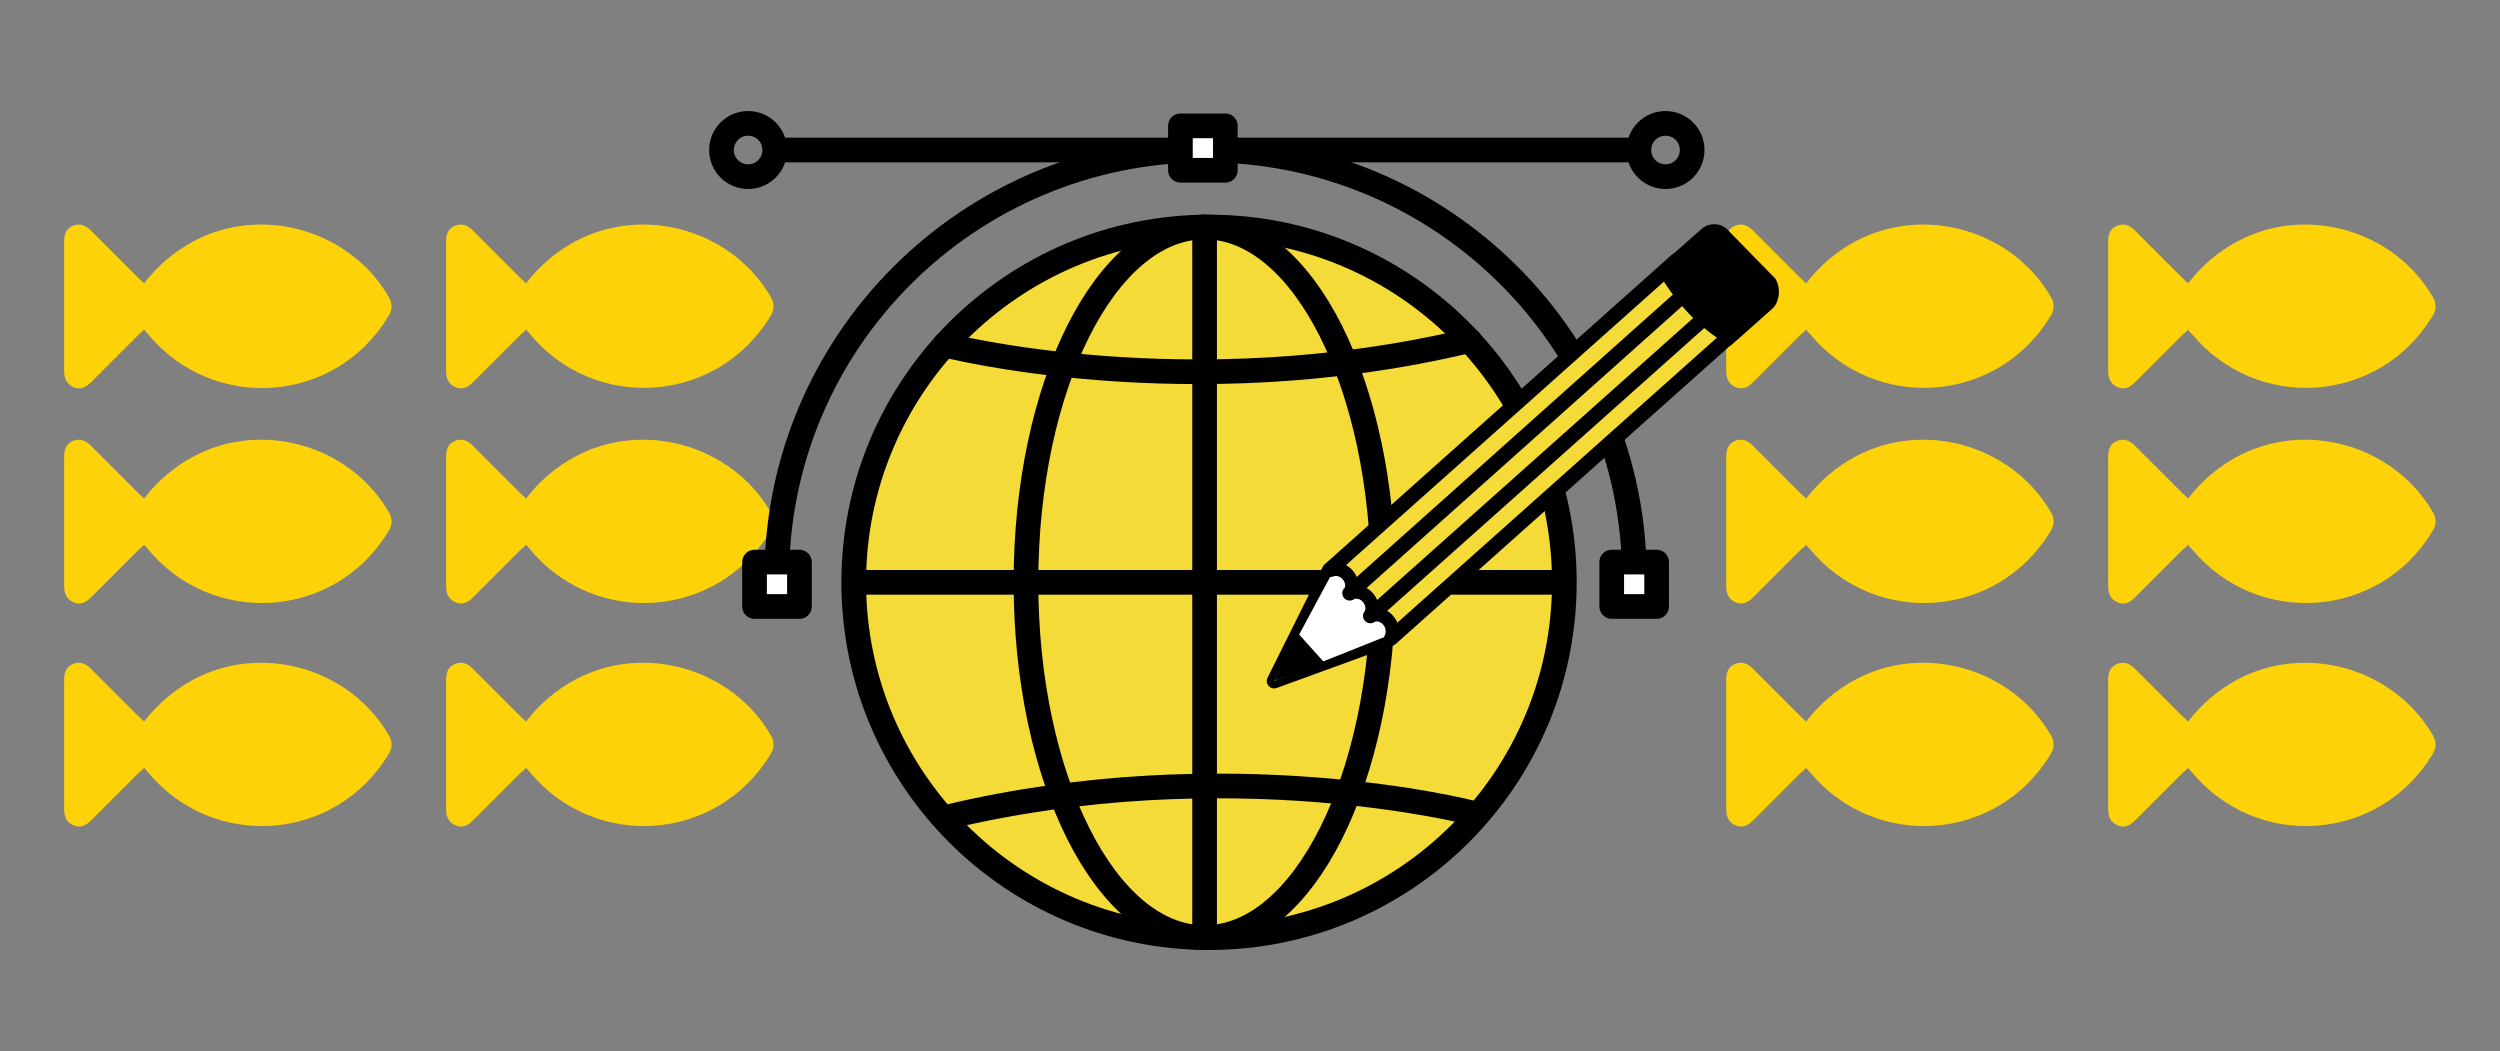 <svg xmlns="http://www.w3.org/2000/svg" xmlns:xlink="http://www.w3.org/1999/xlink" id="Layer_1" x="0px" y="0px" viewBox="0 0 506.6 213" style="enable-background:new 0 0 506.6 213;" xml:space="preserve"><rect x="0" y="0" width="506.6" height="213" fill="#808080" stroke="none"/><style type="text/css">	.st0{fill:#F5DB38;}	.st1{fill:#FFFFFF;stroke:#000000;stroke-width:5;stroke-miterlimit:10;}	.st2{fill:#FFFFFF;stroke:#F5DB38;stroke-width:2;stroke-miterlimit:10;}	.st3{fill:#FFFFFF;stroke:#000000;stroke-width:2.928;stroke-miterlimit:10;}	.st4{fill:#FFFFFF;}	.st5{fill:#FFFFFF;stroke:#000000;stroke-width:2.945;stroke-miterlimit:10;}	.st6{fill:none;stroke:#EDEDED;stroke-width:2.368;stroke-miterlimit:10;}	.st7{fill:#FFFFFF;stroke:#000000;stroke-width:2.945;stroke-linecap:round;stroke-linejoin:round;stroke-miterlimit:10;}	.st8{fill:#F5DB39;}	.st9{fill:#FFFFFF;stroke:#000000;stroke-width:2.834;stroke-linecap:round;stroke-linejoin:round;stroke-miterlimit:10;}	.st10{fill:#FFFFFF;stroke:#F5DB38;stroke-width:3;stroke-linecap:round;stroke-linejoin:round;stroke-miterlimit:10;}	.st11{fill:#FFFFFF;stroke:#F5DB38;stroke-width:2.945;stroke-linecap:round;stroke-linejoin:round;stroke-miterlimit:10;}	.st12{fill:#F5DB38;stroke:#000000;stroke-width:3;stroke-miterlimit:10;}	.st13{fill:#FFFFFF;stroke:#000000;stroke-width:2.007;stroke-linecap:round;stroke-linejoin:round;stroke-miterlimit:10;}	.st14{fill:#FFFFFF;stroke:#000000;stroke-width:3;stroke-linecap:round;stroke-linejoin:round;stroke-miterlimit:10;}	.st15{fill:none;stroke:#FFFFFF;stroke-width:3;stroke-linecap:round;stroke-linejoin:round;stroke-miterlimit:10;}	.st16{fill:#FFFFFF;stroke:#FFFFFF;stroke-width:3;stroke-linecap:round;stroke-linejoin:round;stroke-miterlimit:10;}	.st17{fill:#FFFFFF;stroke:#000000;stroke-width:2.935;stroke-linecap:round;stroke-linejoin:round;stroke-miterlimit:10;}	.st18{stroke:#FFFFFF;stroke-width:3.82;stroke-miterlimit:10;}	.st19{stroke:#FFFFFF;stroke-width:3;stroke-miterlimit:10;}	.st20{stroke:#FFFFFF;stroke-width:3;stroke-linecap:round;stroke-linejoin:round;stroke-miterlimit:10;}	.st21{fill:#FDD208;}	.st22{fill:#F5DB38;stroke:#000000;stroke-width:3;stroke-linecap:round;stroke-linejoin:round;stroke-miterlimit:10;}	.st23{fill:none;stroke:#000000;stroke-width:2.043;stroke-miterlimit:10;}	.st24{fill:#FFFFFF;stroke:#000000;stroke-width:2.043;stroke-miterlimit:10;}	.st25{fill:none;stroke:#000000;stroke-width:3;stroke-linecap:round;stroke-linejoin:round;stroke-miterlimit:10;}	.st26{fill:none;stroke:#000000;stroke-width:5;stroke-linecap:round;stroke-linejoin:round;}	.st27{fill:none;stroke:#FFFFFF;stroke-width:5;stroke-linecap:round;stroke-linejoin:round;}	.st28{fill:#FFFFFF;stroke:#000000;stroke-width:3.787;stroke-linecap:round;stroke-linejoin:round;stroke-miterlimit:10;}	.st29{stroke:#000000;stroke-width:3.787;stroke-linecap:round;stroke-linejoin:round;stroke-miterlimit:10;}	.st30{fill:#FFFFFF;stroke:#F5DB39;stroke-width:2.519;stroke-miterlimit:10;}	.st31{fill:#FFFFFF;stroke:#F5DB39;stroke-width:2.306;stroke-miterlimit:10;}	.st32{fill:#FFFFFF;stroke:#F5DB39;stroke-width:2.216;stroke-linecap:round;stroke-linejoin:round;stroke-miterlimit:10;}	.st33{fill:#FFFFFF;stroke:#000000;stroke-width:2.962;stroke-linecap:round;stroke-linejoin:round;stroke-miterlimit:10;}	.st34{stroke:#000000;stroke-width:0.566;stroke-linecap:round;stroke-linejoin:round;stroke-miterlimit:10;}	.st35{fill:#FFFFFF;stroke:#F5DB38;stroke-width:2.834;stroke-linecap:round;stroke-linejoin:round;stroke-miterlimit:10;}	.st36{fill:#FFFFFF;stroke:#000000;stroke-width:0.797;stroke-linecap:round;stroke-linejoin:round;stroke-miterlimit:10;}	.st37{stroke:#000000;stroke-width:0.676;stroke-linecap:round;stroke-linejoin:round;stroke-miterlimit:10;}	.st38{fill:none;stroke:#000000;stroke-width:0.599;stroke-linecap:round;stroke-linejoin:round;stroke-miterlimit:10;}	.st39{fill:#FFFFFF;stroke:#F5DB38;stroke-width:0.446;stroke-miterlimit:10;}	.st40{fill:#FFFFFF;stroke:#F5DB38;stroke-width:0.409;stroke-miterlimit:10;}	.st41{fill:#FFFFFF;stroke:#F5DB38;stroke-width:0.396;stroke-linecap:round;stroke-linejoin:round;stroke-miterlimit:10;}	.st42{fill:#FFFFFF;stroke:#000000;stroke-width:5;stroke-linecap:round;stroke-linejoin:round;stroke-miterlimit:10;}	.st43{stroke:#000000;stroke-width:3.857;stroke-linecap:round;stroke-linejoin:round;stroke-miterlimit:10;}	.st44{fill:#F5DB38;stroke:#000000;stroke-width:3.787;stroke-linecap:round;stroke-linejoin:round;stroke-miterlimit:10;}	.st45{fill:#F5DB38;stroke:#000000;stroke-width:4.181;stroke-linecap:round;stroke-linejoin:round;}	.st46{fill:none;stroke:#000000;stroke-width:2.37;stroke-linecap:round;stroke-linejoin:round;stroke-miterlimit:10;}	.st47{fill-rule:evenodd;clip-rule:evenodd;}	.st48{fill:none;stroke:#000000;stroke-width:3.591;stroke-linecap:round;stroke-linejoin:round;stroke-miterlimit:10;}	.st49{fill:none;stroke:#000000;stroke-width:3.787;stroke-linecap:round;stroke-linejoin:round;stroke-miterlimit:10;}	.st50{fill:#F5DB38;stroke:#000000;stroke-width:2;stroke-linecap:round;stroke-linejoin:round;stroke-miterlimit:10;}	.st51{fill:#FFFFFF;stroke:#000000;stroke-width:4.181;stroke-linecap:round;stroke-linejoin:round;}	.st52{fill:#FFFFFF;stroke:#000000;stroke-width:1.673;stroke-miterlimit:10;}	.st53{fill:#FFFFFF;stroke:#000000;stroke-width:3.814;stroke-linecap:round;stroke-linejoin:round;}	.st54{fill:#FFFFFF;stroke:#000000;stroke-width:3.081;stroke-linecap:round;stroke-linejoin:round;}	.st55{fill:#FFFFFF;stroke:#000000;stroke-width:2.86;stroke-linecap:round;stroke-linejoin:round;}	.st56{stroke:#000000;stroke-width:3.814;stroke-linecap:round;stroke-linejoin:round;}	.st57{stroke:#000000;stroke-width:0.953;stroke-miterlimit:10;}	.st58{fill:#FFFFFF;stroke:#000000;stroke-width:3;stroke-linecap:round;stroke-linejoin:round;}	.st59{fill:#FFFFFF;stroke:#000000;stroke-width:1.784;stroke-linecap:round;stroke-linejoin:round;}	.st60{fill:#FFFFFF;stroke:#000000;stroke-width:3.062;stroke-linecap:round;stroke-linejoin:round;}	.st61{fill:#FFFFFF;stroke:#000000;stroke-width:3.433;stroke-linecap:round;stroke-linejoin:round;}	.st62{fill:#FFFFFF;stroke:#000000;stroke-width:2.524;stroke-linecap:round;stroke-linejoin:round;stroke-miterlimit:10;}	.st63{stroke:#000000;stroke-width:0.858;stroke-miterlimit:10;}	.st64{fill:#FFFFFF;stroke:#000000;stroke-width:4.224;stroke-linecap:round;stroke-linejoin:round;}	.st65{stroke:#000000;stroke-width:2.993;stroke-linecap:round;stroke-linejoin:round;stroke-miterlimit:10;}	.st66{fill:#FFFFFF;stroke:#000000;stroke-width:3.339;stroke-linecap:round;stroke-linejoin:round;}	.st67{fill:#F6F6F6;}	.st68{fill:none;stroke:#000000;stroke-width:4.224;}	.st69{stroke:#000000;stroke-width:2.948;stroke-linecap:round;stroke-linejoin:round;stroke-miterlimit:10;}	.st70{fill:#FFFFFF;stroke:#000000;stroke-width:2.072;stroke-linecap:round;stroke-linejoin:round;stroke-miterlimit:10;}	.st71{fill:#FFFFFF;stroke:#000000;stroke-width:3.497;stroke-linecap:round;stroke-linejoin:round;}	.st72{fill:none;stroke:#000000;stroke-width:2.072;stroke-linecap:round;stroke-linejoin:round;stroke-miterlimit:10;}	.st73{fill:#191718;}	.st74{stroke:#000000;stroke-width:0.656;stroke-linecap:round;stroke-linejoin:round;stroke-miterlimit:10;}	.st75{fill:#FFFFFF;stroke:#000000;stroke-width:2.373;stroke-linecap:round;stroke-linejoin:round;stroke-miterlimit:10;}	.st76{fill:#FFFDFE;stroke:#F4DB39;stroke-width:2;}	.st77{fill:#FFFDFE;}	.st78{fill:none;stroke:#F4DB39;stroke-width:2;}	.st79{fill:#FFFFFF;stroke:#FEDC00;stroke-width:0.945;}	.st80{fill:none;stroke:#F4DB39;stroke-miterlimit:10;}	.st81{fill:#FEDC00;}	.st82{fill:#FFFDFE;stroke:#F4DB39;stroke-width:0.945;}	.st83{fill:none;stroke:#000000;stroke-width:0.75;stroke-miterlimit:10;}	.st84{fill:#FFFDFE;stroke:#F4DB39;}	.st85{fill:#F5DB38;stroke:#000000;stroke-width:4.224;stroke-linecap:round;stroke-linejoin:round;}	.st86{fill:#F5DB38;stroke:#000000;stroke-width:5;stroke-linecap:round;stroke-linejoin:round;}	.st87{fill:#FFFFFF;stroke:#000000;stroke-width:5;stroke-linecap:round;stroke-linejoin:round;}	.st88{fill:none;stroke:#000000;stroke-width:2.704;stroke-linecap:round;stroke-linejoin:round;stroke-miterlimit:10;}	.st89{fill:none;stroke:#000000;stroke-width:2.159;stroke-linecap:round;stroke-linejoin:round;stroke-miterlimit:10;}	.st90{stroke:#000000;stroke-width:4.886;stroke-linecap:round;stroke-linejoin:round;}	.st91{stroke:#000000;stroke-width:4.892;stroke-linecap:round;stroke-linejoin:round;}	.st92{stroke:#000000;stroke-width:4.203;stroke-linecap:round;stroke-linejoin:round;}	.st93{fill:#FFFFFF;stroke:#000000;stroke-width:2.318;stroke-linecap:round;stroke-linejoin:round;stroke-miterlimit:10;}	.st94{fill:#FFFFFF;stroke:#000000;stroke-width:3.01;stroke-linecap:round;stroke-linejoin:round;}	.st95{fill:#FFFFFF;stroke:#F5DB38;stroke-width:3.01;stroke-linecap:round;stroke-linejoin:round;}	.st96{fill:#FFFFFF;stroke:#F5DB38;stroke-width:2.874;stroke-linecap:round;stroke-linejoin:round;}	.st97{fill:none;stroke:#000000;stroke-width:3.109;stroke-linecap:round;stroke-linejoin:round;}	.st98{fill:none;stroke:#000000;stroke-width:3.01;stroke-linecap:round;stroke-linejoin:round;}	.st99{fill:none;stroke:#FFFFFF;stroke-width:3.01;stroke-linecap:round;stroke-linejoin:round;}	.st100{fill:#F5DB38;stroke:#FFFFFF;stroke-width:2;stroke-miterlimit:10;}	.st101{fill:none;stroke:#EDEDED;stroke-width:2.224;stroke-linecap:round;stroke-linejoin:round;stroke-miterlimit:10;}	.st102{fill:#FFFFFF;stroke:#000000;stroke-width:2.177;stroke-linecap:round;stroke-linejoin:round;stroke-miterlimit:10;}	.st103{stroke:#000000;stroke-width:4.55;stroke-linecap:round;stroke-linejoin:round;}	.st104{stroke:#000000;stroke-width:4.555;stroke-linecap:round;stroke-linejoin:round;}	.st105{stroke:#000000;stroke-width:3.913;stroke-linecap:round;stroke-linejoin:round;}	.st106{fill:#FFFFFF;stroke:#000000;stroke-width:2.159;stroke-linecap:round;stroke-linejoin:round;stroke-miterlimit:10;}	.st107{stroke:#000000;stroke-miterlimit:10;}	.st108{fill:#FFFFFF;stroke:#000000;stroke-width:1.278;stroke-linecap:round;stroke-linejoin:round;stroke-miterlimit:10;}	.st109{fill:#FFFFFF;stroke:#000000;stroke-width:0.939;stroke-linecap:round;stroke-linejoin:round;stroke-miterlimit:10;}	.st110{fill:#FFFFFF;stroke:#F5DB38;stroke-width:1.459;stroke-linecap:round;stroke-linejoin:round;stroke-miterlimit:10;}	.st111{fill:none;stroke:#EDEDED;stroke-width:2.203;stroke-miterlimit:10;}	.st112{fill:#FFFFFF;stroke:#000000;stroke-width:4.651;stroke-miterlimit:10;}	.st113{fill:#FFFFFF;stroke:#000000;stroke-width:4.651;stroke-linecap:round;stroke-linejoin:round;stroke-miterlimit:10;}	.st114{fill:none;stroke:#F5DB38;stroke-width:3;stroke-linecap:round;stroke-linejoin:round;stroke-miterlimit:10;}	.st115{fill:none;}	.st116{fill:#F5DB38;stroke:#000000;stroke-width:3.457;stroke-miterlimit:10;}	.st117{fill:none;stroke:#000000;stroke-width:3.457;stroke-linecap:round;stroke-miterlimit:10;}	.st118{fill:none;stroke:#000000;stroke-width:0.227;stroke-linecap:round;stroke-linejoin:round;}	.st119{fill:none;stroke:#000000;stroke-width:3.457;stroke-linecap:round;stroke-linejoin:round;}	.st120{fill:none;stroke:#000000;stroke-width:0.197;stroke-linecap:round;stroke-linejoin:round;}	.st121{fill:none;stroke:#000000;stroke-width:0.209;stroke-linecap:round;stroke-linejoin:round;}	.st122{fill:none;stroke:#000000;stroke-width:0.231;stroke-linecap:round;stroke-linejoin:round;}	.st123{fill:#FFFFFF;stroke:#000000;stroke-width:3.858;stroke-linecap:round;stroke-linejoin:round;}	.st124{stroke:#000000;stroke-width:3.332081e-02;stroke-linecap:round;stroke-linejoin:round;}	.st125{fill:none;stroke:#000000;stroke-width:3.332081e-02;stroke-linecap:round;stroke-linejoin:round;}	.st126{fill:none;stroke:#000000;stroke-width:3.457;stroke-miterlimit:10;}	.st127{fill:none;stroke:#000000;stroke-width:2.664;stroke-linecap:round;stroke-linejoin:round;}	.st128{fill:none;stroke:#000000;stroke-width:2.741;stroke-linecap:round;stroke-linejoin:round;}	.st129{fill:none;stroke:#000000;stroke-width:2.462;stroke-linecap:round;stroke-linejoin:round;}	.st130{fill:none;stroke:#000000;stroke-width:3.457;stroke-linecap:round;stroke-linejoin:round;stroke-miterlimit:10;}	.st131{stroke:#000000;stroke-width:0.538;stroke-miterlimit:10;}	.st132{fill:#FCD20D;}	.st133{fill:#F5DB38;stroke:#000000;stroke-width:5;stroke-linecap:square;stroke-linejoin:bevel;stroke-miterlimit:10;}	.st134{stroke:#000000;stroke-width:5;stroke-linecap:round;stroke-linejoin:round;stroke-miterlimit:10;}	.st135{fill:#F5DB38;stroke:#000000;stroke-width:5;stroke-linecap:round;stroke-linejoin:round;stroke-miterlimit:10;}	.st136{fill:#F5DB38;stroke:#000000;stroke-width:4.852;stroke-linecap:round;stroke-linejoin:round;stroke-miterlimit:10;}	.st137{fill:none;stroke:#000000;stroke-width:5;stroke-linecap:round;stroke-linejoin:round;stroke-miterlimit:10;}	.st138{fill:#F5DB38;stroke:#FFFFFF;stroke-width:5;stroke-linecap:round;stroke-linejoin:round;stroke-miterlimit:10;}	.st139{fill:none;stroke:#FFFFFF;stroke-width:6;stroke-linecap:round;stroke-linejoin:round;stroke-miterlimit:10;}	.st140{stroke:#000000;stroke-width:5.484;stroke-linecap:round;stroke-linejoin:round;stroke-miterlimit:10;}	.st141{fill:none;stroke:#000000;stroke-width:5.346;stroke-linecap:round;stroke-linejoin:round;stroke-miterlimit:10;}	.st142{fill:#FFFFFF;stroke:#000000;stroke-width:5.346;stroke-linecap:round;stroke-linejoin:round;stroke-miterlimit:10;}	.st143{fill:none;stroke:#FFFFFF;stroke-width:5;stroke-linecap:round;stroke-linejoin:round;stroke-miterlimit:10;}	.st144{fill:#010101;}	.st145{fill:#FDFDFD;}	.st146{fill:#030303;}	.st147{fill:#FFFFFF;stroke:#000000;stroke-width:3.543;stroke-linecap:round;stroke-linejoin:round;}	.st148{fill:#FFFFFF;stroke:#FFFFFF;stroke-width:1.863293e-02;stroke-linecap:round;stroke-linejoin:round;}	.st149{fill:none;stroke:#000000;stroke-width:1.515;stroke-linecap:round;stroke-linejoin:round;}	.st150{fill:none;stroke:#000000;stroke-width:0.459;stroke-miterlimit:10;}	.st151{fill:#F5DB38;stroke:#000000;stroke-width:3.543;stroke-linecap:round;stroke-linejoin:round;}	.st152{fill:none;stroke:#000000;stroke-width:3.543;stroke-linecap:round;stroke-linejoin:round;}</style><g>	<g>		<g>			<g>				<path class="st21" d="M106.6,110.4c-0.4,0.4-0.7,0.7-1.1,1c-3.2,3.2-6.5,6.5-9.7,9.7c-1,1-2.2,1.6-3.6,0.9     c-1.3-0.6-1.8-1.7-1.8-3.2c0-8.8,0-17.5,0-26.3c0-1.7,0.6-2.7,1.9-3.2c1.4-0.5,2.5,0,3.5,1c3.2,3.2,6.5,6.5,9.7,9.7     c0.3,0.3,0.7,0.6,1.1,1c2.8-3.6,6.1-6.4,10-8.5c13.9-7.4,31.7-2.3,39.6,11.3c0.8,1.4,0.7,2.6-0.1,3.9     c-10.8,17.8-35.6,19.5-48.8,3.5C107.1,111,106.9,110.7,106.6,110.4L106.6,110.4z"></path>				<path class="st21" d="M29.2,110.4c-0.4,0.4-0.7,0.7-1.1,1c-3.2,3.2-6.5,6.5-9.7,9.7c-1,1-2.2,1.6-3.6,0.9     c-1.3-0.6-1.8-1.7-1.8-3.2c0-8.8,0-17.5,0-26.3c0-1.7,0.6-2.7,1.9-3.2c1.4-0.5,2.5,0,3.5,1c3.2,3.2,6.5,6.5,9.7,9.7     c0.3,0.3,0.7,0.6,1.1,1c2.8-3.6,6.1-6.4,10-8.5c13.9-7.4,31.7-2.3,39.6,11.3c0.8,1.4,0.7,2.6-0.1,3.9     c-10.8,17.8-35.6,19.5-48.8,3.5C29.7,111,29.5,110.7,29.2,110.4L29.2,110.4z"></path>				<path class="st21" d="M106.6,155.6c-0.4,0.4-0.7,0.7-1.1,1c-3.2,3.2-6.5,6.5-9.7,9.7c-1,1-2.2,1.6-3.6,0.9     c-1.3-0.6-1.8-1.7-1.8-3.2c0-8.8,0-17.5,0-26.3c0-1.7,0.6-2.7,1.9-3.2c1.4-0.5,2.5,0,3.5,1c3.2,3.2,6.5,6.5,9.7,9.7     c0.3,0.3,0.7,0.6,1.1,1c2.8-3.6,6.1-6.4,10-8.5c13.9-7.4,31.7-2.3,39.6,11.3c0.8,1.4,0.7,2.6-0.1,3.9     c-10.8,17.8-35.6,19.5-48.8,3.5C107.1,156.1,106.9,155.9,106.6,155.6L106.6,155.6z"></path>				<path class="st21" d="M29.2,155.6c-0.4,0.4-0.7,0.7-1.1,1c-3.2,3.2-6.5,6.5-9.7,9.7c-1,1-2.2,1.6-3.6,0.9     c-1.3-0.6-1.8-1.7-1.8-3.2c0-8.8,0-17.5,0-26.3c0-1.7,0.6-2.7,1.9-3.2c1.4-0.5,2.5,0,3.5,1c3.2,3.2,6.5,6.5,9.7,9.7     c0.3,0.3,0.7,0.6,1.1,1c2.8-3.6,6.1-6.4,10-8.5c13.9-7.4,31.7-2.3,39.6,11.3c0.8,1.4,0.7,2.6-0.1,3.9     c-10.8,17.8-35.6,19.5-48.8,3.5C29.7,156.1,29.5,155.9,29.2,155.6L29.2,155.6z"></path>				<path class="st21" d="M106.6,66.8c-0.4,0.4-0.7,0.7-1.1,1c-3.2,3.2-6.5,6.5-9.7,9.7c-1,1-2.2,1.6-3.6,0.9     c-1.3-0.6-1.8-1.7-1.8-3.2c0-8.8,0-17.5,0-26.3c0-1.7,0.6-2.7,1.9-3.2c1.4-0.5,2.5,0,3.5,1c3.2,3.2,6.5,6.5,9.7,9.7     c0.3,0.3,0.7,0.6,1.1,1c2.8-3.6,6.1-6.4,10-8.5c13.9-7.4,31.7-2.3,39.6,11.3c0.8,1.4,0.7,2.6-0.1,3.9     c-10.8,17.8-35.6,19.5-48.8,3.5C107.1,67.4,106.9,67.1,106.6,66.8L106.6,66.8z"></path>				<path class="st21" d="M29.2,66.8c-0.4,0.4-0.7,0.7-1.1,1c-3.2,3.2-6.5,6.5-9.7,9.7c-1,1-2.2,1.6-3.6,0.9     c-1.3-0.6-1.8-1.7-1.8-3.2c0-8.8,0-17.5,0-26.3c0-1.7,0.6-2.7,1.9-3.2c1.4-0.5,2.5,0,3.5,1c3.2,3.2,6.5,6.5,9.7,9.7     c0.3,0.3,0.7,0.6,1.1,1c2.8-3.6,6.1-6.4,10-8.5c13.9-7.4,31.7-2.3,39.6,11.3c0.8,1.4,0.7,2.6-0.1,3.9     C68,81.9,43.1,83.7,29.9,67.6C29.7,67.4,29.5,67.1,29.2,66.8L29.2,66.8z"></path>			</g>			<g>				<path class="st21" d="M443.4,110.4c-0.4,0.4-0.7,0.7-1.1,1c-3.2,3.2-6.5,6.5-9.7,9.7c-1,1-2.2,1.6-3.6,0.9     c-1.3-0.6-1.8-1.7-1.8-3.2c0-8.8,0-17.5,0-26.3c0-1.7,0.6-2.7,1.9-3.2c1.4-0.5,2.5,0,3.5,1c3.2,3.2,6.5,6.5,9.7,9.7     c0.3,0.3,0.7,0.6,1.1,1c2.8-3.6,6.1-6.4,10-8.5c13.9-7.4,31.7-2.3,39.6,11.3c0.8,1.4,0.7,2.6-0.1,3.9     c-10.8,17.8-35.6,19.5-48.8,3.5C443.8,111,443.6,110.7,443.4,110.4L443.4,110.4z"></path>				<path class="st21" d="M366,110.4c-0.4,0.4-0.7,0.7-1.1,1c-3.2,3.2-6.5,6.5-9.7,9.7c-1,1-2.2,1.6-3.6,0.9     c-1.3-0.6-1.8-1.7-1.8-3.2c0-8.8,0-17.5,0-26.3c0-1.7,0.6-2.7,1.9-3.2c1.4-0.5,2.5,0,3.5,1c3.2,3.2,6.5,6.5,9.7,9.7     c0.3,0.3,0.7,0.6,1.1,1c2.8-3.6,6.1-6.4,10-8.5c13.9-7.4,31.7-2.3,39.6,11.3c0.8,1.4,0.7,2.6-0.1,3.9     c-10.8,17.8-35.6,19.5-48.8,3.5C366.4,111,366.2,110.7,366,110.4L366,110.4z"></path>				<path class="st21" d="M443.4,155.6c-0.4,0.4-0.7,0.7-1.1,1c-3.2,3.2-6.5,6.5-9.7,9.7c-1,1-2.2,1.6-3.6,0.9     c-1.3-0.6-1.8-1.7-1.8-3.2c0-8.8,0-17.5,0-26.3c0-1.7,0.6-2.7,1.9-3.2c1.4-0.5,2.5,0,3.5,1c3.2,3.2,6.5,6.5,9.7,9.7     c0.3,0.3,0.7,0.6,1.1,1c2.8-3.6,6.1-6.4,10-8.5c13.9-7.4,31.7-2.3,39.6,11.3c0.8,1.4,0.7,2.6-0.1,3.9     c-10.8,17.8-35.6,19.5-48.8,3.5C443.8,156.1,443.6,155.9,443.4,155.6L443.4,155.6z"></path>				<path class="st21" d="M366,155.6c-0.4,0.4-0.7,0.7-1.1,1c-3.2,3.2-6.5,6.5-9.7,9.7c-1,1-2.2,1.6-3.6,0.9     c-1.3-0.6-1.8-1.7-1.8-3.2c0-8.8,0-17.5,0-26.3c0-1.7,0.6-2.7,1.9-3.2c1.4-0.5,2.5,0,3.5,1c3.2,3.2,6.5,6.5,9.7,9.7     c0.3,0.3,0.7,0.6,1.1,1c2.8-3.6,6.1-6.4,10-8.5c13.9-7.4,31.7-2.3,39.6,11.3c0.8,1.4,0.7,2.6-0.1,3.9     c-10.8,17.8-35.6,19.5-48.8,3.5C366.4,156.1,366.2,155.9,366,155.6L366,155.6z"></path>				<path class="st21" d="M443.4,66.8c-0.4,0.4-0.7,0.7-1.1,1c-3.2,3.2-6.5,6.5-9.7,9.7c-1,1-2.2,1.6-3.6,0.9     c-1.3-0.6-1.8-1.7-1.8-3.2c0-8.8,0-17.5,0-26.3c0-1.7,0.6-2.7,1.9-3.2c1.4-0.5,2.5,0,3.5,1c3.2,3.2,6.5,6.5,9.7,9.7     c0.3,0.3,0.7,0.6,1.1,1c2.8-3.6,6.1-6.4,10-8.5c13.9-7.4,31.7-2.3,39.6,11.3c0.8,1.4,0.7,2.6-0.1,3.9     c-10.8,17.8-35.6,19.5-48.8,3.5C443.8,67.4,443.6,67.1,443.4,66.8L443.4,66.8z"></path>				<path class="st21" d="M366,66.8c-0.4,0.4-0.7,0.7-1.1,1c-3.2,3.2-6.5,6.5-9.7,9.7c-1,1-2.2,1.6-3.6,0.9     c-1.3-0.6-1.8-1.7-1.8-3.2c0-8.8,0-17.5,0-26.3c0-1.7,0.6-2.7,1.9-3.2c1.4-0.5,2.5,0,3.5,1c3.2,3.2,6.5,6.5,9.7,9.7     c0.3,0.3,0.7,0.6,1.1,1c2.8-3.6,6.1-6.4,10-8.5c13.9-7.4,31.7-2.3,39.6,11.3c0.8,1.4,0.7,2.6-0.1,3.9     c-10.8,17.8-35.6,19.5-48.8,3.5C366.4,67.4,366.2,67.1,366,66.8L366,66.8z"></path>			</g>		</g>	</g></g><g>	<g>		<g>			<g>				<g>					<circle class="st86" cx="245" cy="118" r="72"></circle>					<ellipse class="st86" cx="244.1" cy="118" rx="36.2" ry="72"></ellipse>					<line class="st86" x1="244.1" y1="46" x2="244.1" y2="190"></line>					<path class="st26" d="M191.4,69.9c0,0,49.4,12.8,106.4-0.9"></path>					<path class="st26" d="M298.2,164.7c0,0-49.4-12.8-106.4,0.9"></path>				</g>				<line class="st86" x1="173.9" y1="118" x2="316.2" y2="118"></line>			</g>		</g>	</g>	<g>		<circle class="st26" cx="151.6" cy="30.4" r="5.4"></circle>		<path class="st26" d="M157.4,117.1c0-47.9,38.9-86.7,86.9-86.7c48,0,86.9,38.8,86.9,86.7"></path>		<line class="st26" x1="157.4" y1="30.4" x2="331.2" y2="30.4"></line>		<rect x="239.2" y="25.5" class="st87" width="9.1" height="9"></rect>		<rect x="326.6" y="113.9" class="st87" width="9.1" height="9"></rect>		<rect x="152.9" y="113.9" class="st87" width="9.1" height="9"></rect>		<circle class="st26" cx="337.5" cy="30.4" r="5.4"></circle>	</g>	<g>		<polyline class="st22" points="352.1,66.7 281.8,129.4 258.2,138 269.4,115.5 339.7,52.8   "></polyline>		<polyline class="st4" points="283.5,127.9 258.2,138 270.4,115.3   "></polyline>		<path class="st88" d="M281.8,129.4c0.6-1.2,0.4-2.7-0.5-3.7c-0.9-1.1-2.4-1.4-3.6-0.9c0.6-1.2,0.4-2.7-0.5-3.7   c-0.9-1.1-2.4-1.4-3.6-0.9c0.6-1.2,0.4-2.7-0.5-3.7c-0.9-1.1-2.4-1.4-3.6-0.9"></path>		<polygon points="268.4,134.3 263,128.3 258.2,138   "></polygon>		<line class="st22" x1="277.7" y1="124.8" x2="348" y2="62.1"></line>		<line class="st22" x1="273.5" y1="120.2" x2="343.8" y2="57.4"></line>		<path d="M359.2,62.5l-5.5,4.9l-3.1,2.7c-8.6-5.4-14.3-16.2-14.3-16.2l8.5-7.5c1.7-1.5,4.3-1.2,5.6,0.5l9.3,9.5   C360.9,58.1,360.7,61.1,359.2,62.5z"></path>		<path class="st89" d="M337.2,55c0,0,4.8,8.9,12.9,13.5"></path>	</g></g></svg>